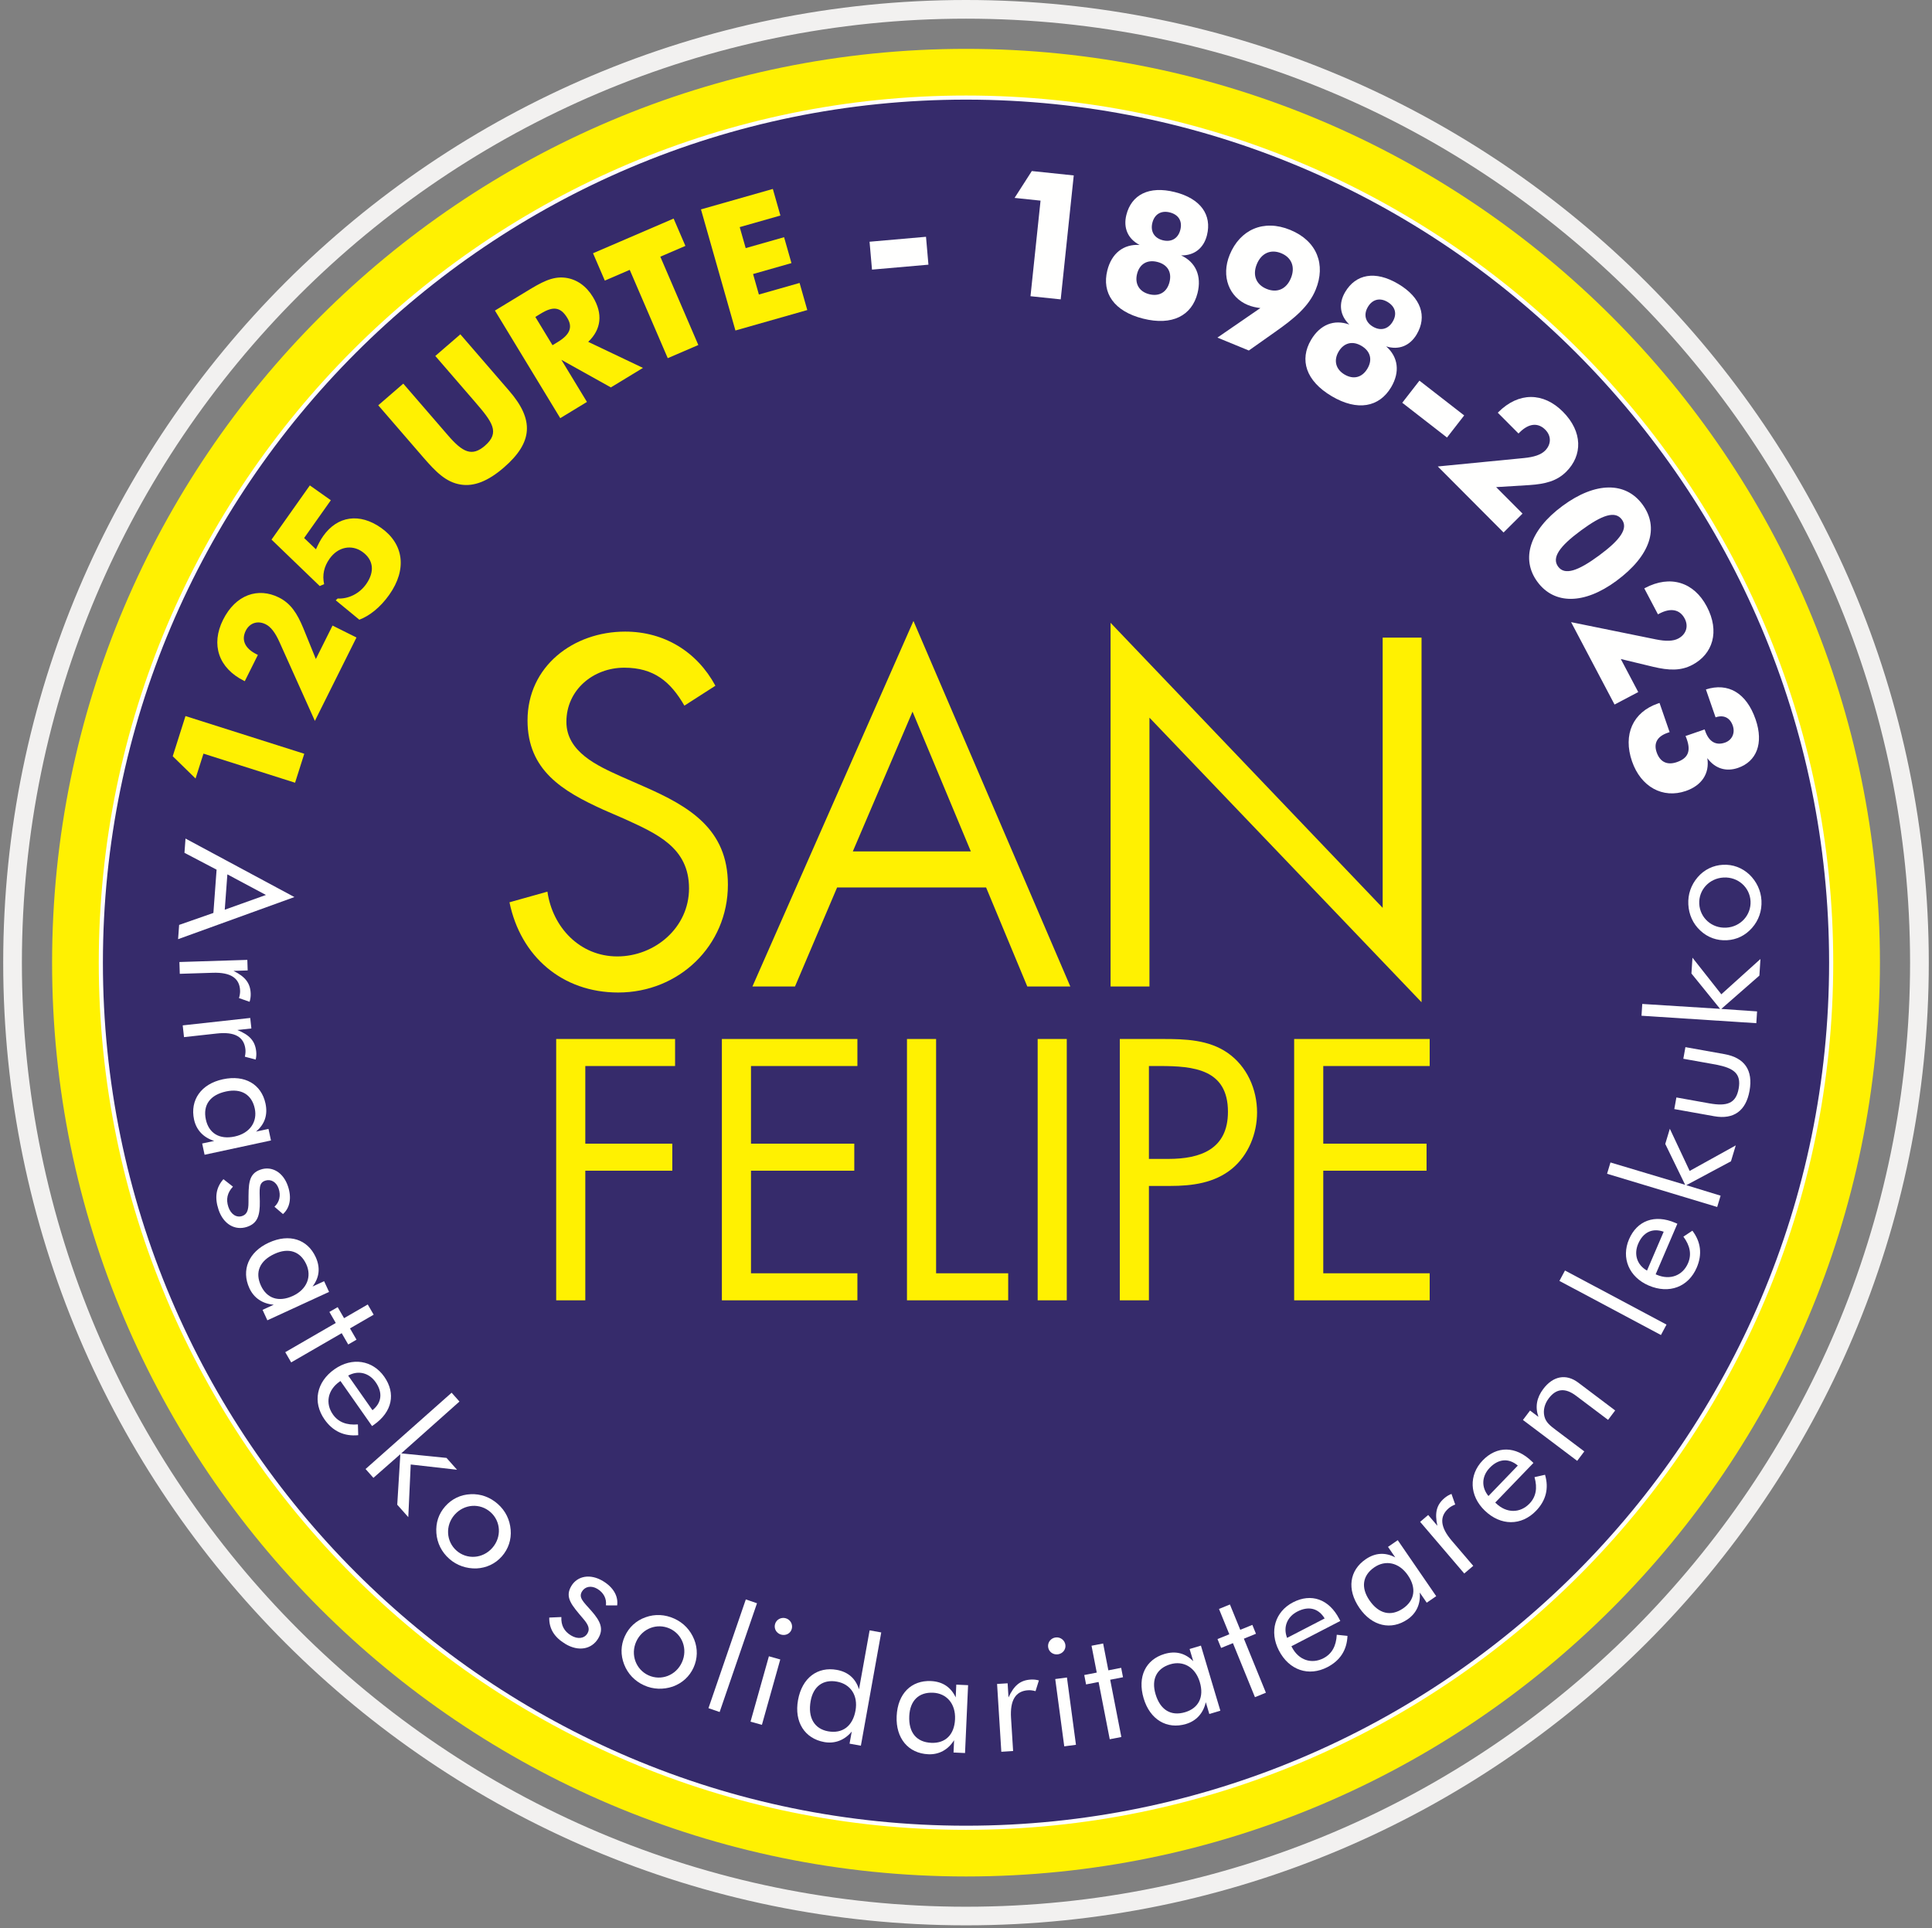 <?xml version="1.0" encoding="UTF-8"?>
<svg width="544px" height="543px" viewBox="0 0 544 543" version="1.1" xmlns="http://www.w3.org/2000/svg" xmlns:xlink="http://www.w3.org/1999/xlink">
    <rect x="0" y="0" width="544" height="543" fill="#808080" stroke="none"/>
    <!-- Generator: Sketch 55.2 (78181) - https://sketchapp.com -->
    <title>logo125</title>
    <desc>Created with Sketch.</desc>
    <g id="Page-1" stroke="none" stroke-width="1" fill="none" fill-rule="evenodd">
        <g id="125-logo" transform="translate(-34, -24)">
            <g id="logo125" transform="translate(34.903, 24)">
                <path d="M515.284,271.081 C515.284,136.221 405.959,26.896 271.099,26.896 C136.239,26.896 26.913,136.221 26.913,271.081 C26.913,405.941 136.239,515.266 271.099,515.266 C405.959,515.266 515.284,405.941 515.284,271.081" id="Fill-1" fill="#362B6B"></path>
                <path d="M271.099,28.053 C137.093,28.053 28.072,137.074 28.072,271.08 C28.072,405.086 137.093,514.107 271.099,514.107 C405.105,514.107 514.126,405.086 514.126,271.08 C514.126,137.074 405.105,28.053 271.099,28.053 M271.099,516.423 C135.816,516.423 25.756,406.363 25.756,271.08 C25.756,135.797 135.816,25.737 271.099,25.737 C406.382,25.737 516.442,135.797 516.442,271.08 C516.442,406.363 406.382,516.423 271.099,516.423" id="Fill-3" fill="#FFFFFE"></path>
                <path d="M271.105,26.9 C136.45,26.9 26.908,136.444 26.908,271.086 C26.908,405.727 136.45,515.271 271.105,515.271 C405.751,515.271 515.286,405.727 515.286,271.086 C515.286,136.444 405.751,26.9 271.105,26.9 M271.105,528.401 C129.209,528.401 13.763,412.986 13.763,271.086 C13.763,129.19 129.209,13.76 271.105,13.76 C413.001,13.76 528.435,129.19 528.435,271.086 C528.435,412.986 413.001,528.401 271.105,528.401" id="Fill-5" fill="#FFF101"></path>
                <path d="M271.1,5.258 C124.511,5.258 5.263,124.504 5.263,271.083 C5.263,417.658 124.511,536.923 271.1,536.923 C417.679,536.923 536.925,417.658 536.925,271.083 C536.925,124.504 417.679,5.258 271.1,5.258 M271.1,542.161 C121.619,542.161 0,420.56 0,271.083 C0,121.607 121.619,0 271.1,0 C420.581,0 542.193,121.607 542.193,271.083 C542.193,420.56 420.581,542.161 271.1,542.161" id="Fill-7" fill="#F2F1F0"></path>
                <polygon id="Fill-9" fill="#FFF101" points="163.903 300.185 163.903 322.048 188.399 322.048 188.399 329.661 163.903 329.661 163.903 366.163 155.704 366.163 155.704 292.572 189.18 292.572 189.18 300.185"></polygon>
                <polygon id="Fill-11" fill="#FFF101" points="202.358 292.573 240.519 292.573 240.519 300.185 210.555 300.185 210.555 322.049 239.641 322.049 239.641 329.66 210.555 329.66 210.555 358.549 240.519 358.549 240.519 366.163 202.358 366.163"></polygon>
                <polygon id="Fill-13" fill="#FFF101" points="262.677 358.549 282.977 358.549 282.977 366.162 254.478 366.162 254.478 292.573 262.677 292.573"></polygon>
                <polygon id="Fill-15" fill="#FFF101" points="291.275 366.162 299.472 366.162 299.472 292.572 291.275 292.572"></polygon>
                <path d="M322.602,326.342 L328.069,326.342 C337.145,326.342 344.855,323.61 344.855,313.069 C344.855,301.064 335.193,300.185 325.628,300.185 L322.602,300.185 L322.602,326.342 Z M322.602,366.163 L314.405,366.163 L314.405,292.573 L326.507,292.573 C332.85,292.573 339.39,292.767 344.757,296.477 C350.224,300.282 353.054,306.725 353.054,313.263 C353.054,319.218 350.613,325.269 346.026,329.074 C341.049,333.174 334.705,333.955 328.556,333.955 L322.602,333.955 L322.602,366.163 Z" id="Fill-17" fill="#FFF101"></path>
                <polygon id="Fill-18" fill="#FFF101" points="363.497 292.573 401.658 292.573 401.658 300.185 371.694 300.185 371.694 322.049 400.779 322.049 400.779 329.66 371.694 329.66 371.694 358.549 401.658 358.549 401.658 366.163 363.497 366.163"></polygon>
                <path d="M191.805,198.703 C187.896,191.927 183.206,188.018 174.867,188.018 C166.136,188.018 158.58,194.271 158.58,203.262 C158.58,211.732 167.309,215.641 173.954,218.638 L180.47,221.505 C193.239,227.106 204.053,233.49 204.053,249.126 C204.053,266.325 190.242,279.486 173.173,279.486 C157.407,279.486 145.68,269.322 142.553,254.077 L153.238,251.081 C154.671,261.114 162.358,269.322 172.912,269.322 C183.466,269.322 193.107,261.245 193.107,250.168 C193.107,238.704 184.118,234.795 174.998,230.625 L169.003,228.019 C157.537,222.807 147.635,216.944 147.635,202.872 C147.635,187.626 160.535,177.856 175.127,177.856 C186.073,177.856 195.322,183.457 200.536,193.1 L191.805,198.703 Z" id="Fill-19" fill="#FFF101"></path>
                <path d="M256.041,200.395 L239.232,239.745 L272.458,239.745 L256.041,200.395 Z M234.802,249.908 L222.946,277.791 L210.958,277.791 L256.301,174.857 L300.472,277.791 L288.355,277.791 L276.757,249.908 L234.802,249.908 Z" id="Fill-20" fill="#FFF101"></path>
                <polygon id="Fill-21" fill="#FFF101" points="311.807 175.379 388.42 255.642 388.42 179.548 399.365 179.548 399.365 282.222 322.752 202.09 322.752 277.792 311.807 277.792"></polygon>
                <path d="M63.117,246.215 L62.381,256.169 L73.973,252.017 L63.117,246.215 Z M49.241,264.466 L49.537,260.448 L59.184,257.076 L60.083,244.893 L51.038,240.148 L51.332,236.132 L81.995,252.606 L49.241,264.466 Z" id="Fill-22" fill="#FFFFFE"></path>
                <path d="M68.739,270.296 L68.835,273.271 L64.853,273.395 C68.161,275.043 69.592,276.839 69.687,279.812 C69.711,280.599 69.608,281.347 69.373,282.1 L66.388,281.054 C66.617,280.304 66.724,279.598 66.703,278.987 C66.592,275.442 64.054,273.77 59.046,273.927 L49.72,274.22 L49.615,270.896 L68.739,270.296 Z" id="Fill-23" fill="#FFFFFE"></path>
                <path d="M69.555,286.651 L69.88,289.61 L65.925,290.043 C69.35,291.428 70.91,293.104 71.236,296.063 C71.321,296.846 71.275,297.601 71.1,298.368 L68.041,297.558 C68.216,296.793 68.266,296.082 68.2,295.473 C67.812,291.949 65.156,290.481 60.181,291.027 L50.908,292.048 L50.543,288.741 L69.555,286.651 Z" id="Fill-24" fill="#FFFFFE"></path>
                <path d="M70.83,312.145 C69.984,308.209 67.022,306.429 62.756,307.346 C58.237,308.319 56.185,311.179 57.06,315.247 C57.888,319.096 60.874,320.962 65.18,320.034 C69.528,319.096 71.622,315.826 70.83,312.145 L70.83,312.145 Z M56.702,325.173 L56.022,322.005 L59.408,321.276 C56.361,320.32 54.37,318.198 53.735,315.244 C52.556,309.768 55.736,305.231 61.842,303.919 C68.113,302.566 72.702,305.384 73.852,310.734 C74.545,313.943 73.63,316.602 71.184,318.651 L74.696,317.893 L75.396,321.147 L56.702,325.173 Z" id="Fill-25" fill="#FFFFFE"></path>
                <path d="M64.694,334.154 C63.094,335.84 62.686,337.729 63.393,339.846 C64.099,341.965 65.693,342.955 67.276,342.427 C68.655,341.968 69.07,340.77 69.066,338.601 C69.087,333.521 68.945,330.525 72.517,329.334 C75.687,328.279 78.873,330.122 80.189,334.067 C81.256,337.263 80.756,340.104 78.777,341.872 L76.376,339.813 C77.787,338.51 78.212,336.662 77.56,334.712 C76.937,332.844 75.37,331.934 73.787,332.464 C71.878,333.099 72.201,334.881 72.252,338.28 C72.321,342.27 71.617,344.488 68.654,345.475 C65.282,346.598 61.999,344.739 60.629,340.629 C59.48,337.183 59.935,334.356 62.01,332.051 L64.694,334.154 Z" id="Fill-26" fill="#FFFFFE"></path>
                <path d="M85.336,356.006 C83.65,352.349 80.369,351.259 76.403,353.083 C72.208,355.012 70.824,358.247 72.567,362.024 C74.212,365.601 77.532,366.771 81.535,364.931 C85.575,363.072 86.91,359.424 85.336,356.006 L85.336,356.006 Z M74.38,371.788 L73.026,368.846 L76.173,367.4 C72.986,367.13 70.583,365.491 69.319,362.748 C66.976,357.659 69.092,352.543 74.766,349.934 C80.595,347.25 85.689,349.003 87.978,353.971 C89.351,356.953 89.037,359.748 87.095,362.277 L90.36,360.777 L91.751,363.796 L74.38,371.788 Z" id="Fill-27" fill="#FFFFFE"></path>
                <polygon id="Fill-28" fill="#FFFFFE" points="91.844 369.432 94.177 368.082 95.975 371.188 102.646 367.331 104.311 370.208 97.643 374.067 99.484 377.246 97.15 378.596 95.309 375.415 81.083 383.641 79.415 380.765 93.642 372.538"></polygon>
                <path d="M104.865,389.207 C103.029,386.593 100,385.777 97.136,387.357 L103.973,397.105 C106.617,394.986 106.901,392.112 104.865,389.207 L104.865,389.207 Z M94.961,388.881 L94.716,389.055 C91.317,391.441 90.669,395.211 92.83,398.291 C94.336,400.444 96.666,401.374 99.873,401.102 L99.964,404.141 C95.993,404.518 92.799,403.018 90.482,399.721 C87.067,394.848 88.188,389.141 93.306,385.552 C98.249,382.087 104.02,383.011 107.29,387.669 C110.582,392.365 109.574,397.56 104.386,401.201 L103.858,401.569 L94.961,388.881 Z" id="Fill-29" fill="#FFFFFE"></path>
                <polygon id="Fill-30" fill="#FFFFFE" points="126.262 392.177 128.468 394.664 112.077 409.258 124.824 410.536 127.787 413.872 114.745 412.392 114.061 427.218 110.951 423.716 111.823 409.488 104.238 416.153 102.032 413.665"></polygon>
                <path d="M127.637,436.645 C130.56,439.224 135.017,438.938 137.708,435.892 C140.4,432.847 140.134,428.388 137.215,425.809 C134.262,423.198 129.802,423.484 127.112,426.529 C124.421,429.577 124.718,434.066 127.637,436.645 M131.628,420.757 C134.439,420.617 137.089,421.585 139.257,423.5 C141.422,425.413 142.648,427.924 142.887,430.761 C143.121,433.539 142.244,436.185 140.4,438.27 C138.558,440.354 136.066,441.521 133.255,441.662 C130.439,441.742 127.733,440.837 125.601,438.952 C123.435,437.041 122.172,434.498 121.968,431.691 C121.759,428.822 122.614,426.267 124.453,424.182 C126.295,422.098 128.782,420.87 131.628,420.757" id="Fill-31" fill="#FFFFFE"></path>
                <path d="M157.162,455.351 C157.04,457.673 157.958,459.375 159.872,460.526 C161.783,461.678 163.639,461.397 164.501,459.964 C165.251,458.719 164.785,457.541 163.376,455.892 C160.087,452.014 158.031,449.829 159.971,446.603 C161.69,443.741 165.31,443.074 168.874,445.219 C171.763,446.955 173.231,449.438 172.874,452.07 L169.71,452.063 C169.939,450.156 169.06,448.474 167.297,447.414 C165.609,446.399 163.828,446.726 162.967,448.156 C161.933,449.882 163.337,451.027 165.583,453.575 C168.229,456.567 169.137,458.709 167.528,461.387 C165.698,464.433 161.994,465.149 158.283,462.916 C155.168,461.043 153.677,458.598 153.752,455.495 L157.162,455.351 Z" id="Fill-32" fill="#FFFFFE"></path>
                <path d="M181.704,471.766 C185.249,473.379 189.429,471.804 191.111,468.104 C192.796,464.407 191.24,460.218 187.699,458.605 C184.113,456.971 179.935,458.546 178.25,462.246 C176.568,465.945 178.16,470.151 181.704,471.766 M180.885,455.405 C183.529,454.448 186.347,454.603 188.974,455.799 C191.603,456.999 193.508,459.041 194.566,461.685 C195.598,464.271 195.529,467.061 194.378,469.593 C193.224,472.122 191.182,473.967 188.537,474.924 C185.865,475.824 183.016,475.747 180.43,474.567 C177.801,473.37 175.854,471.309 174.837,468.683 C173.8,466.001 173.874,463.308 175.025,460.776 C176.177,458.244 178.196,456.345 180.885,455.405" id="Fill-33" fill="#FFFFFE"></path>
                <polygon id="Fill-34" fill="#FFFFFE" points="209.099 450.385 212.246 451.466 201.727 482.092 198.582 481.009"></polygon>
                <path d="M220.337,455.688 C221.642,456.054 222.397,457.42 222.035,458.698 C221.68,459.976 220.349,460.667 219.039,460.299 C217.732,459.934 216.959,458.649 217.328,457.331 C217.686,456.054 219.03,455.32 220.337,455.688 L220.337,455.688 Z M215.599,466.397 L218.8,467.297 L213.63,485.705 L210.426,484.807 L215.599,466.397 Z" id="Fill-35" fill="#FFFFFE"></path>
                <path d="M234.738,473.533 C230.905,472.844 228.102,474.82 227.354,478.993 C226.507,483.712 228.433,486.837 232.266,487.526 C236.227,488.239 239.182,486.16 239.984,481.694 C240.749,477.439 238.616,474.229 234.738,473.533 L234.738,473.533 Z M241.498,491.575 L238.308,491.003 L238.925,487.592 C236.932,490.016 234.164,491.085 231.191,490.553 C225.676,489.561 222.69,484.896 223.796,478.745 C224.933,472.424 229.325,469.257 234.711,470.223 C237.896,470.795 240.007,472.652 240.972,475.694 L243.957,459.096 L247.231,459.685 L241.498,491.575 Z" id="Fill-36" fill="#FFFFFE"></path>
                <path d="M261.817,476.658 C257.795,476.475 255.318,478.89 255.122,483.25 C254.914,487.869 257.156,490.581 261.313,490.769 C265.251,490.949 267.812,488.537 268.011,484.134 C268.21,479.689 265.579,476.827 261.817,476.658 L261.817,476.658 Z M270.825,493.643 L267.589,493.495 L267.744,490.033 C266.044,492.74 263.484,494.123 260.467,493.987 C254.869,493.734 251.291,489.5 251.57,483.262 C251.863,476.85 255.753,473.127 261.219,473.374 C264.502,473.524 266.839,475.085 268.201,477.976 L268.362,474.384 L271.686,474.534 L270.825,493.643 Z" id="Fill-37" fill="#FFFFFE"></path>
                <path d="M279.848,474.19 L282.817,474.005 L283.067,477.978 C284.612,474.621 286.359,473.14 289.33,472.955 C290.116,472.905 290.868,472.987 291.624,473.196 L290.674,476.216 C289.916,476.007 289.21,475.922 288.596,475.96 C285.058,476.18 283.466,478.769 283.778,483.767 L284.362,493.078 L281.042,493.287 L279.848,474.19 Z" id="Fill-38" fill="#FFFFFE"></path>
                <path d="M296.225,472.807 L299.519,472.369 L302.059,491.32 L298.763,491.759 L296.225,472.807 Z M296.332,461.097 C297.676,460.919 298.909,461.875 299.084,463.19 C299.261,464.503 298.313,465.666 296.967,465.847 C295.625,466.025 294.403,465.153 294.221,463.795 C294.045,462.48 294.987,461.275 296.332,461.097 L296.332,461.097 Z" id="Fill-39" fill="#FFFFFE"></path>
                <polygon id="Fill-40" fill="#FFFFFE" points="304.906 474.321 304.393 471.674 307.914 470.99 306.443 463.429 309.71 462.794 311.181 470.354 314.789 469.651 315.304 472.3 311.696 473.001 314.837 489.128 311.571 489.763 308.431 473.634"></polygon>
                <path d="M328.626,468.65 C324.765,469.801 323.225,472.898 324.472,477.08 C325.795,481.509 328.804,483.333 332.792,482.142 C336.566,481.014 338.193,477.896 336.932,473.672 C335.659,469.407 332.232,467.572 328.626,468.65 L328.626,468.65 Z M342.718,481.724 L339.612,482.653 L338.62,479.331 C337.907,482.447 335.944,484.596 333.05,485.461 C327.68,487.063 322.909,484.245 321.122,478.26 C319.285,472.108 321.738,467.314 326.981,465.745 C330.129,464.808 332.852,465.511 335.086,467.792 L334.056,464.348 L337.246,463.396 L342.718,481.724 Z" id="Fill-41" fill="#FFFFFE"></path>
                <polygon id="Fill-42" fill="#FFFFFE" points="342.933 464.05 341.914 461.553 345.24 460.201 342.332 453.067 345.412 451.812 348.322 458.944 351.727 457.558 352.743 460.055 349.34 461.441 355.542 476.658 352.459 477.915 346.256 462.697"></polygon>
                <path d="M364.378,453.81 C361.54,455.278 360.326,458.171 361.507,461.218 L372.083,455.744 C370.335,452.846 367.528,452.181 364.378,453.81 L364.378,453.81 Z M362.725,463.574 L362.862,463.839 C364.77,467.524 368.417,468.671 371.76,466.941 C374.093,465.733 375.331,463.553 375.493,460.339 L378.512,460.653 C378.355,464.636 376.44,467.6 372.863,469.452 C367.573,472.19 362.072,470.317 359.203,464.77 C356.435,459.413 358.124,453.819 363.18,451.203 C368.273,448.568 373.288,450.258 376.195,455.882 L376.489,456.452 L362.725,463.574 Z" id="Fill-43" fill="#FFFFFE"></path>
                <path d="M386.07,441.348 C382.75,443.627 382.23,447.047 384.7,450.646 C387.317,454.455 390.743,455.269 394.177,452.915 C397.425,450.683 398.016,447.214 395.52,443.582 C393,439.913 389.175,439.217 386.07,441.348 L386.07,441.348 Z M403.497,449.474 L400.827,451.307 L398.862,448.449 C399.139,451.635 397.929,454.282 395.438,455.993 C390.816,459.165 385.412,457.946 381.875,452.793 C378.24,447.502 379.103,442.185 383.617,439.088 C386.323,437.229 389.132,437.065 391.959,438.551 L389.924,435.59 L392.667,433.705 L403.497,449.474 Z" id="Fill-44" fill="#FFFFFE"></path>
                <path d="M398.97,428.543 L401.236,426.611 L403.82,429.638 C403.041,426.028 403.55,423.791 405.814,421.859 C406.413,421.348 407.063,420.964 407.795,420.675 L408.846,423.66 C408.113,423.946 407.498,424.304 407.031,424.701 C404.334,427.003 404.613,430.027 407.863,433.837 L413.923,440.931 L411.392,443.09 L398.97,428.543 Z" id="Fill-45" fill="#FFFFFE"></path>
                <path d="M418.55,413.33 C416.335,415.632 416.113,418.76 418.211,421.27 L426.473,412.697 C423.887,410.51 421.01,410.779 418.55,413.33 L418.55,413.33 Z M420.118,423.108 L420.335,423.317 C423.322,426.198 427.146,426.114 429.76,423.404 C431.581,421.514 432.053,419.05 431.173,415.956 L434.138,415.285 C435.266,419.109 434.404,422.532 431.608,425.432 C427.477,429.715 421.662,429.705 417.167,425.371 C412.823,421.186 412.629,415.344 416.58,411.248 C420.559,407.12 425.851,407.115 430.41,411.508 L430.871,411.956 L420.118,423.108 Z" id="Fill-46" fill="#FFFFFE"></path>
                <path d="M427.917,399.853 L429.919,397.197 L432.276,398.974 C431.296,396.151 431.797,393.567 433.641,391.12 C436.38,387.483 440.049,386.738 443.5,389.342 L453.887,397.173 L451.888,399.829 L442.899,393.057 C439.822,390.736 437.294,390.967 435.186,393.764 C433.999,395.337 433.552,397.137 433.951,398.81 C434.362,400.545 435.625,401.498 437.3,402.76 L445.194,408.709 L443.192,411.368 L427.917,399.853 Z" id="Fill-47" fill="#FFFFFE"></path>
                <polygon id="Fill-48" fill="#FFFFFE" points="438.188 360.697 439.755 357.762 468.342 372.998 466.776 375.931"></polygon>
                <path d="M460.364,350.241 C459.104,353.181 460.001,356.184 462.851,357.79 L467.547,346.846 C464.354,345.716 461.761,346.985 460.364,350.241 L460.364,350.241 Z M465.288,358.835 L465.563,358.955 C469.377,360.591 472.923,359.161 474.406,355.701 C475.441,353.286 475.015,350.818 473.096,348.232 L475.629,346.556 C478.038,349.735 478.441,353.242 476.854,356.944 C474.507,362.415 469.067,364.46 463.328,361.996 C457.785,359.616 455.538,354.222 457.781,348.989 C460.043,343.719 464.991,341.844 470.808,344.34 L471.398,344.596 L465.288,358.835 Z" id="Fill-49" fill="#FFFFFE"></path>
                <polygon id="Fill-50" fill="#FFFFFE" points="451.605 330.525 452.562 327.341 473.592 333.638 467.99 322.123 469.277 317.849 474.86 329.726 487.841 322.535 486.491 327.018 473.919 333.737 483.574 336.695 482.612 339.881"></polygon>
                <path d="M480.392,310.697 C485.362,311.586 487.904,310.751 488.662,306.529 C489.419,302.309 487.302,300.776 482.347,299.798 L473.078,298.141 L473.665,294.868 L484.662,296.835 C490.351,297.852 492.757,301.395 491.722,307.164 C490.718,312.765 487.303,315.311 481.783,314.324 L470.534,312.31 L471.124,309.037 L480.392,310.697 Z" id="Fill-51" fill="#FFFFFE"></path>
                <polygon id="Fill-52" fill="#FFFFFE" points="461.3 286.025 461.513 282.705 483.425 284.084 475.361 274.134 475.651 269.68 483.777 279.986 494.796 270.046 494.494 274.718 483.767 284.107 493.843 284.804 493.629 288.121"></polygon>
                <path d="M492.003,253.759 C491.797,249.87 488.472,246.888 484.412,247.103 C480.354,247.319 477.359,250.634 477.563,254.523 C477.769,258.459 481.094,261.439 485.152,261.223 C489.21,261.008 492.206,257.648 492.003,253.759 M477.87,262.049 C475.801,260.143 474.64,257.573 474.485,254.687 C474.336,251.804 475.27,249.166 477.127,247.01 C478.943,244.895 481.45,243.667 484.226,243.519 C487.004,243.371 489.581,244.33 491.65,246.238 C493.68,248.189 494.929,250.754 495.078,253.595 C495.23,256.481 494.299,259.16 492.438,261.275 C490.54,263.437 488.114,264.616 485.337,264.763 C482.561,264.911 479.942,263.999 477.87,262.049" id="Fill-53" fill="#FFFFFE"></path>
                <polygon id="Fill-54" fill="#FFF101" points="56.388 212.218 54.161 219.228 47.733 212.949 51.324 201.637 84.771 212.256 82.181 220.409"></polygon>
                <path d="M87.76,203.001 L77.785,180.788 C76.603,178.16 75.372,176.524 73.907,175.792 C71.689,174.686 69.408,175.375 68.29,177.613 C67.005,180.192 68.03,182.583 71.312,184.22 L71.711,184.418 L68.02,191.817 L67.8,191.708 C60.612,188.125 58.43,181.502 61.902,174.534 C65.465,167.394 71.802,165.345 77.616,168.244 C80.943,169.903 82.764,172.691 84.499,176.885 L88.032,185.575 L92.73,176.155 L99.47,179.517 L87.76,203.001 Z" id="Fill-55" fill="#FFF101"></path>
                <path d="M92.249,140.865 L84.731,151.499 L88.064,154.681 C88.681,153.294 89.326,152.042 90.102,150.944 C94.122,145.252 100.384,144.385 106.414,148.649 C112.727,153.114 113.819,160.244 108.685,167.504 C106.217,170.995 103.162,173.428 100.274,174.505 L93.635,169.042 L94.171,168.538 C97.219,168.694 100.304,167.166 102.189,164.499 C104.714,160.928 104.226,157.581 101.111,155.375 C98.115,153.258 94.284,153.958 91.895,157.333 C90.315,159.571 89.806,161.918 90.359,164.488 L89.126,165.029 L75.55,151.948 L86.341,136.685 L92.249,140.865 Z" id="Fill-56" fill="#FFF101"></path>
                <path d="M112.652,108.031 L125.232,122.588 C129.349,127.35 131.967,128.691 135.638,125.516 C139.961,121.778 137.746,118.847 132.788,113.106 L121.668,100.237 L128.72,94.142 L142.498,110.085 C149.496,118.188 149.205,124.535 140.953,131.668 C136.557,135.471 132.595,137.06 128.828,136.451 C124.65,135.804 121.746,132.81 118.117,128.609 L105.603,114.126 L112.652,108.031 Z" id="Fill-57" fill="#FFF101"></path>
                <path d="M156.147,96.31 C159.514,94.262 160.447,92.187 158.827,89.518 C156.9,86.339 154.761,86.247 151.432,88.268 L149.831,89.242 L154.668,97.208 L156.147,96.31 Z M138.456,87.453 L147.33,82.062 C151.397,79.59 154.546,77.737 158.257,78.206 C161.422,78.602 164.144,80.489 166.045,83.625 C168.9,88.327 168.427,92.734 164.72,96.262 L180.137,103.599 L171.102,109.09 L157.162,101.319 L164.364,113.182 L156.848,117.75 L138.456,87.453 Z" id="Fill-58" fill="#FFF101"></path>
                <polygon id="Fill-59" fill="#FFF101" points="176.414 75.99 169.395 79.011 166.078 71.314 188.771 61.548 192.088 69.244 185.025 72.284 195.727 97.154 187.118 100.858"></polygon>
                <polygon id="Fill-60" fill="#FFF101" points="196.472 58.962 216.708 53.205 218.84 60.693 207.38 63.953 209.064 69.867 219.873 66.792 221.95 74.089 211.141 77.165 212.779 82.935 224.239 79.677 226.407 87.308 206.173 93.065"></polygon>
                <polygon id="Fill-61" fill="#FFFFFE" points="243.941 68.07 259.836 66.677 260.52 74.531 244.628 75.922"></polygon>
                <polygon id="Fill-62" fill="#FFFFFE" points="292.087 56.497 284.775 55.729 289.628 48.165 301.436 49.403 297.765 84.303 289.257 83.413"></polygon>
                <path d="M331.451,64.704 C332.07,62.253 330.94,60.434 328.471,59.812 C326.045,59.203 324.179,60.318 323.576,62.723 C322.96,65.175 324.125,67.052 326.502,67.652 C328.924,68.26 330.834,67.157 331.451,64.704 M328.399,79.428 C329.111,76.591 327.808,74.473 324.967,73.758 C322.123,73.043 319.964,74.34 319.265,77.129 C318.562,79.919 319.889,82.144 322.681,82.847 C325.527,83.562 327.686,82.266 328.399,79.428 M336.29,82.538 C334.693,88.886 329.156,91.788 320.955,89.723 C312.755,87.659 309.294,82.493 310.889,76.146 C312.098,71.337 315.434,68.701 319.975,68.974 C316.684,67.277 315.334,64.175 316.25,60.522 C317.678,54.847 322.589,52.25 329.908,54.091 C337.223,55.933 340.371,60.558 338.946,66.234 C338.029,69.889 335.373,71.981 331.671,71.919 C335.802,73.826 337.497,77.73 336.29,82.538" id="Fill-63" fill="#FFFFFE"></path>
                <path d="M362.579,78.327 C363.865,75.209 362.788,72.515 359.856,71.308 C356.923,70.103 354.267,71.262 352.985,74.38 C351.704,77.499 352.798,80.146 355.729,81.351 C358.664,82.559 361.3,81.445 362.579,78.327 M350.442,85.879 C345.245,83.74 342.825,77.869 345.353,71.724 C348.235,64.706 354.846,61.635 362.397,64.743 C369.995,67.866 372.44,74.555 369.558,81.573 C367.639,86.249 363.663,89.6 357.976,93.586 L350.731,98.702 L341.89,95.066 L353.983,86.746 C352.738,86.608 351.553,86.334 350.442,85.879" id="Fill-64" fill="#FFFFFE"></path>
                <path d="M391.251,90.56 C392.54,88.383 391.973,86.321 389.783,85.021 C387.634,83.748 385.526,84.287 384.262,86.42 C382.971,88.595 383.552,90.726 385.662,91.977 C387.812,93.25 389.959,92.736 391.251,90.56 M384.126,103.804 C385.62,101.288 384.973,98.888 382.45,97.394 C379.928,95.899 377.49,96.529 376.022,99.002 C374.557,101.477 375.19,103.986 377.672,105.457 C380.197,106.951 382.635,106.321 384.126,103.804 M390.808,109.03 C387.47,114.662 381.334,115.869 374.057,111.557 C366.781,107.245 364.933,101.309 368.272,95.679 C370.801,91.412 374.749,89.834 379.028,91.388 C376.355,88.825 375.942,85.468 377.865,82.225 C380.847,77.19 386.297,76.1 392.794,79.946 C399.285,83.792 400.985,89.123 398,94.156 C396.083,97.399 392.937,98.649 389.406,97.537 C392.819,100.541 393.335,104.763 390.808,109.03" id="Fill-65" fill="#FFFFFE"></path>
                <polygon id="Fill-66" fill="#FFFFFE" points="398.772 107.19 411.373 116.982 406.534 123.205 393.936 113.413"></polygon>
                <path d="M403.943,131.354 L428.172,128.987 C431.039,128.707 432.985,128.059 434.143,126.904 C435.897,125.154 435.972,122.772 434.209,121.001 C432.174,118.958 429.583,119.168 426.986,121.756 L426.669,122.073 L420.836,116.215 L421.012,116.039 C426.697,110.372 433.667,110.414 439.162,115.929 C444.793,121.582 444.714,128.244 440.114,132.827 C437.481,135.452 434.256,136.289 429.733,136.594 L420.37,137.17 L427.799,144.627 L422.461,149.944 L403.943,131.354 Z" id="Fill-67" fill="#FFFFFE"></path>
                <path d="M437.824,159.556 C439.681,162.069 443.385,160.827 449.37,156.411 C455.393,151.967 457.603,148.783 455.777,146.308 C453.895,143.756 450.27,144.939 444.208,149.414 C438.183,153.858 435.97,157.043 437.824,159.556 M432.003,163.854 C427.293,157.474 429.696,149.372 439.071,142.455 C448.406,135.567 456.856,135.662 461.561,142.039 C466.355,148.535 463.919,156.423 454.225,163.577 C445.089,170.318 436.708,170.232 432.003,163.854" id="Fill-68" fill="#FFFFFE"></path>
                <path d="M441.476,175.191 L465.337,180.044 C468.163,180.618 470.212,180.57 471.658,179.806 C473.849,178.649 474.623,176.394 473.461,174.185 C472.115,171.636 469.575,171.073 466.332,172.784 L465.935,172.994 L462.084,165.684 L462.301,165.57 C469.408,161.821 476.055,163.909 479.685,170.792 C483.406,177.845 481.37,184.19 475.623,187.22 C472.336,188.952 469.007,188.809 464.589,187.768 L455.469,185.572 L460.382,194.879 L453.712,198.393 L441.476,175.191 Z" id="Fill-69" fill="#FFFFFE"></path>
                <path d="M469.217,206.161 L468.654,206.357 C465.747,207.358 464.671,209.256 465.567,211.844 C466.507,214.569 468.528,215.548 471.245,214.611 C474.386,213.525 475.226,211.559 474.082,208.244 C473.971,207.925 473.864,207.607 473.692,207.261 L479.08,205.399 L479.237,205.853 C480.273,208.851 482.242,210 484.774,209.125 C486.837,208.413 487.709,206.383 487.001,204.34 C486.235,202.115 484.451,201.207 482.156,202 L479.438,194.143 C485.674,192.143 490.837,195.089 493.427,202.579 C495.781,209.393 493.643,214.448 488.488,216.23 C485.114,217.394 482.003,216.435 479.828,213.477 C480.533,217.806 478.243,221.191 473.791,222.73 C467.274,224.978 461.11,221.566 458.632,214.392 C456.028,206.856 458.881,200.532 465.909,198.106 L466.376,197.942 L469.217,206.161 Z" id="Fill-70" fill="#FFFFFE"></path>
            </g>
        </g>
    </g>
</svg>